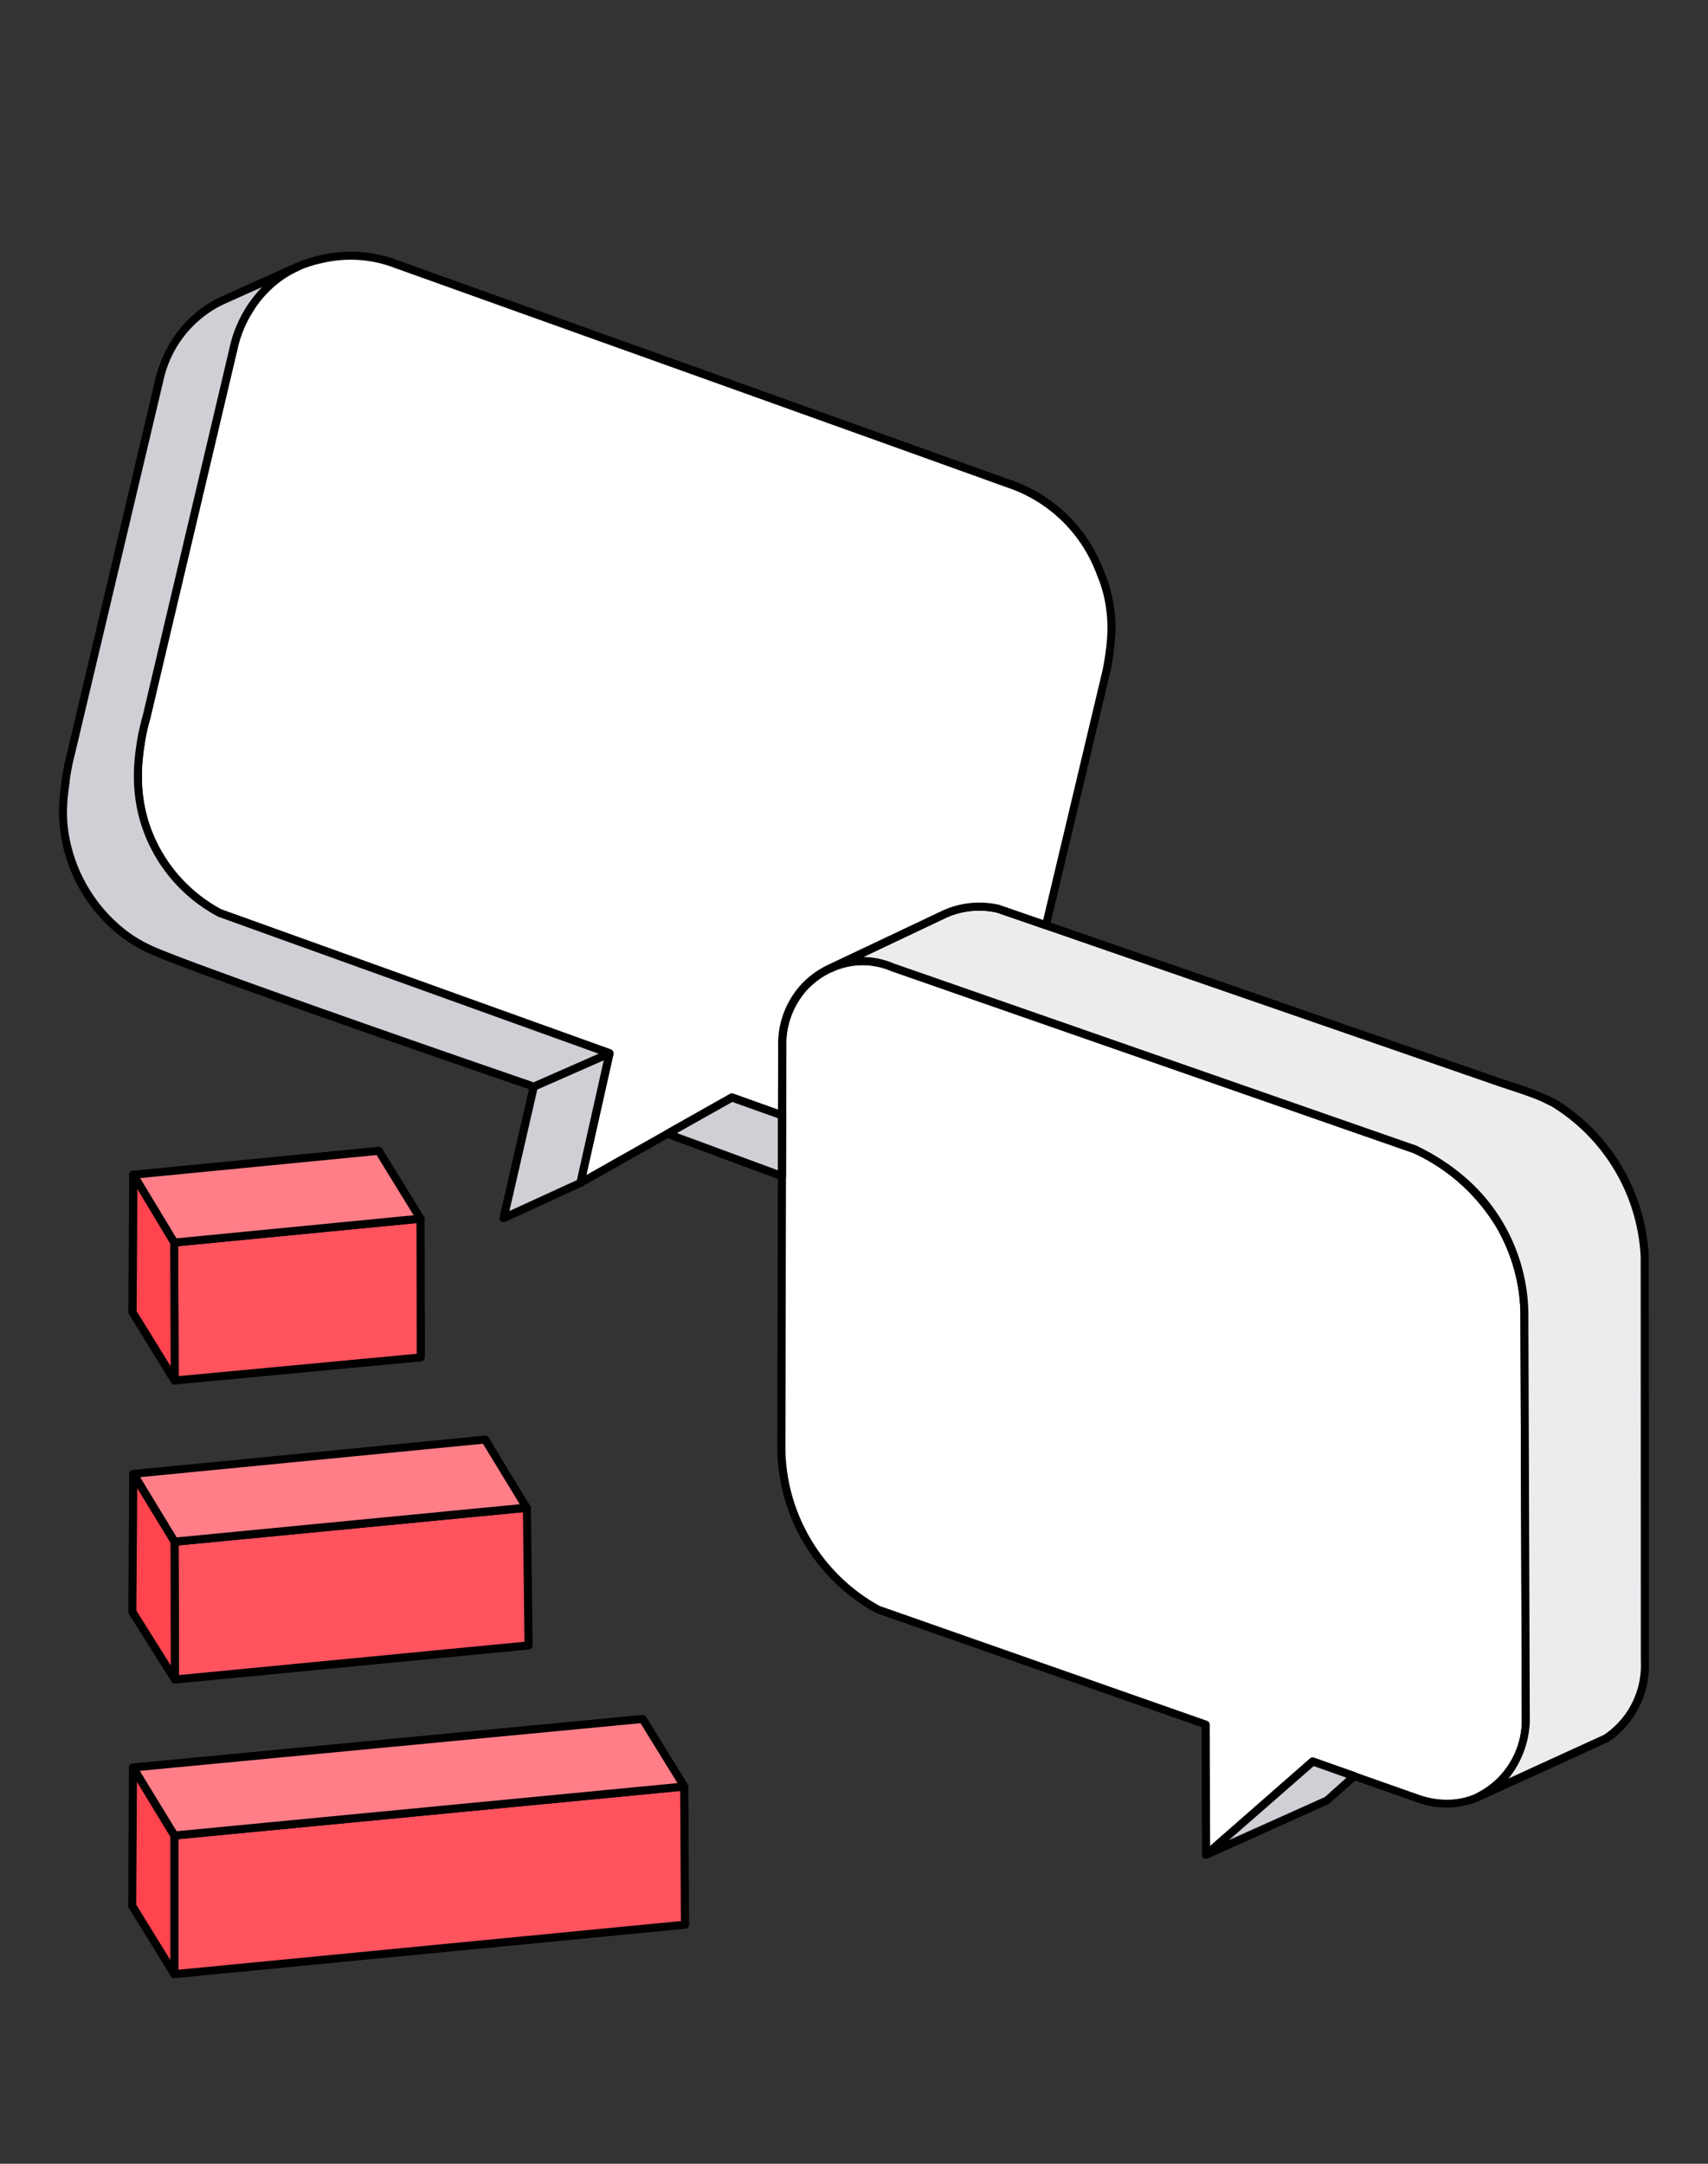 <svg xmlns="http://www.w3.org/2000/svg" width="120" height="152" fill="none"><rect width="100%" height="100%" fill="#333333" stroke="none"/><path fill="#fff" d="m62.8 67.99 36.6 12.75a13.8 13.8 0 0 1 5.94 5.26 12.52 12.52 0 0 1 1.75 6.27l.11 28.67a6.01 6.01 0 0 1-3.49 5.36 5.74 5.74 0 0 1-4.06.06l-7.43-2.62-7.48 6.55-.04-9.15-23.05-8.1a13.18 13.18 0 0 1-4.17-3.64 13.45 13.45 0 0 1-2.58-7.58l.05-28.34a5.74 5.74 0 0 1 5.43-5.96 5.5 5.5 0 0 1 2.43.47Z"/><path fill="#000" d="M84.74 130.57c-.04 0-.08 0-.12-.02a.28.28 0 0 1-.17-.26l-.03-8.96-22.87-8.02a13.35 13.35 0 0 1-6.94-11.49l.06-28.34a6.2 6.2 0 0 1 1.66-4.37 6 6 0 0 1 4.04-1.88c.86-.03 1.74.14 2.54.5L99.5 80.46l.03.01c2.68 1.3 4.72 3.1 6.06 5.38a12.89 12.89 0 0 1 1.8 6.41l.1 28.66a6.32 6.32 0 0 1-3.66 5.63 6 6 0 0 1-4.27.06l-7.27-2.56-7.36 6.44a.28.28 0 0 1-.18.07ZM61.76 112.8l23.03 8.08c.12.04.2.14.2.26l.03 8.54 7.01-6.14a.28.28 0 0 1 .28-.06l7.43 2.62c.76.26 2.27.61 3.86-.06a5.74 5.74 0 0 0 3.32-5.1l-.1-28.66c-.01-1.2-.24-3.61-1.73-6.13A13.28 13.28 0 0 0 99.3 81L62.71 68.25h-.02a5.25 5.25 0 0 0-2.3-.45 5.43 5.43 0 0 0-3.65 1.7 5.72 5.72 0 0 0-1.5 3.97l-.06 28.35a12.79 12.79 0 0 0 6.58 10.97Z"/><path fill="#EBECEE" d="M114.5 120.46a6.2 6.2 0 0 1-1.67 1.66l-8.86 4.05a6.05 6.05 0 0 0 3.23-5.24l-.1-28.66c-.01-1.35-.27-3.75-1.77-6.27a13.8 13.8 0 0 0-5.93-5.26L62.8 67.99a5.32 5.32 0 0 0-4.48.03l8.04-3.8a5.93 5.93 0 0 1 3.76-.38l35.32 12.23 1.16.38a20.37 20.37 0 0 1 2.55 1.02 13.4 13.4 0 0 1 6.4 10.84v28.38c.03.64-.02 2.23-1.05 3.77Z"/><path fill="#000" d="M103.97 126.46c-.1 0-.2-.06-.25-.16-.07-.14-.01-.31.13-.38a5.76 5.76 0 0 0 3.07-5l-.1-28.65c-.01-1.2-.24-3.61-1.73-6.12A13.26 13.26 0 0 0 99.3 81l-14.21-4.95-22.37-7.8h-.02a5.05 5.05 0 0 0-4.24.03.28.28 0 0 1-.24-.52l8.03-3.8a6.22 6.22 0 0 1 3.95-.4l.03.01 35.32 12.23 1.16.38a20.92 20.92 0 0 1 2.58 1.04l.02.01a13.73 13.73 0 0 1 6.53 11.07l.01 28.4a6.5 6.5 0 0 1-2.85 5.67l-.04.01-4.43 2.03-4.43 2.02a.3.3 0 0 1-.12.03ZM62.91 67.72l22.35 7.79 14.23 4.96.03.01c2.68 1.3 4.72 3.1 6.06 5.38a12.88 12.88 0 0 1 1.8 6.4l.1 28.67a6.73 6.73 0 0 1-1.5 4.01 2360.26 2360.26 0 0 1 6.71-3.07 5.88 5.88 0 0 0 2.59-5.17l-.01-28.38a13.16 13.16 0 0 0-6.26-10.6l-.68-.33c-.18-.08-.57-.26-1.82-.68l-1.15-.38-35.32-12.22a5.64 5.64 0 0 0-3.56.36l-5.83 2.76c.77 0 1.54.18 2.26.5Z"/><path fill="#CED0D6" d="m95.14 124.77-1.9 1.7-8.5 3.82 7.48-6.55 2.92 1.03Z"/><path fill="#000" d="M84.74 130.57a.28.28 0 0 1-.23-.13.28.28 0 0 1 .05-.36l7.48-6.55a.28.28 0 0 1 .28-.06l1.49.53 1.43.5c.1.04.16.12.18.22.02.1-.01.2-.08.26a1254 1254 0 0 1-1.99 1.75l-8.49 3.82a.28.28 0 0 1-.12.02Zm7.55-6.5-5.94 5.19 6.73-3.02 1.52-1.36-.98-.35-1.33-.47Z"/><path fill="#fff" d="M77.97 45.8c-.1.72-.22 1.31-.32 1.74L73.49 65l-3.36-1.16a5.94 5.94 0 0 0-3.76.38l-8.03 3.8a5.99 5.99 0 0 0-1.8 1.28 5.96 5.96 0 0 0-1.58 4.18l-.01 4.87-3.52-1.25-10.65 6 2.04-9.1c-9.13-3.3-18.26-6.58-27.39-9.86a10.9 10.9 0 0 1-5.17-6.08c-.84-2.48-.55-4.6-.38-5.8.12-.8.29-1.45.43-1.93l6.1-25.85a8.6 8.6 0 0 1 3.27-5.04 7.95 7.95 0 0 1 2.98-1.26 9 9 0 0 1 4.78.23l43.38 15.54a10.33 10.33 0 0 1 4.63 3.11 10.7 10.7 0 0 1 1.84 3.1 10.34 10.34 0 0 1 .68 5.65Z"/><path fill="#000" d="M40.78 83.38a.28.28 0 0 1-.28-.35l2-8.86a154975.32 154975.32 0 0 0-27.2-9.78A11.13 11.13 0 0 1 10 58.14c-.88-2.59-.55-4.84-.38-5.92.1-.66.24-1.32.43-1.96l.93-3.94 5.16-21.9a8.82 8.82 0 0 1 3.39-5.21c1.27-.9 2.49-1.17 3.07-1.3a9.35 9.35 0 0 1 4.94.23L70.9 33.68a10.65 10.65 0 0 1 4.76 3.2c1.14 1.34 1.66 2.62 1.88 3.17.21.52.6 1.49.76 2.85.15 1.25.02 2.27-.06 2.94-.07.6-.18 1.19-.33 1.76l-4.15 17.46a.28.28 0 0 1-.37.2l-3.35-1.15a5.64 5.64 0 0 0-3.57.36l-8.01 3.8c-.87.4-1.45.94-1.72 1.22a5.7 5.7 0 0 0-1.5 3.98v.42l-.02 4.46a.28.28 0 0 1-.37.27l-3.4-1.22-10.54 5.94a.29.29 0 0 1-.14.04Zm-25.23-19.5 27.37 9.84c.13.05.21.2.18.33l-1.9 8.49 10.09-5.7a.28.28 0 0 1 .23-.01l3.14 1.12.01-4.06v-.4a6.2 6.2 0 0 1 1.66-4.38c.3-.32.94-.91 1.88-1.35l8.03-3.8a6.21 6.21 0 0 1 3.95-.4l.03.01 3.07 1.06 4.08-17.16c.14-.56.24-1.13.31-1.7.09-.68.2-1.62.06-2.8-.14-1.29-.52-2.21-.72-2.7a10.13 10.13 0 0 0-6.3-6.04c-14.46-5.2-28.92-10.37-43.38-15.55a8.62 8.62 0 0 0-4.62-.22c-.6.13-1.7.38-2.88 1.21a8.07 8.07 0 0 0-3.16 4.87l-5.17 21.91-.93 3.95v.01a13.7 13.7 0 0 0-.42 1.9c-.15 1.03-.47 3.2.36 5.65a10.63 10.63 0 0 0 5.03 5.92Z"/><path fill="#CED0D6" d="m42.82 74-2.05 9.1-5.39 2.47 2.12-9.24L42.82 74Z"/><path fill="#000" d="M35.38 85.85a.28.28 0 0 1-.28-.35l2.12-9.23a.28.28 0 0 1 .17-.2l5.31-2.34c.1-.04.21-.02.3.05.08.06.12.17.1.28l-2.05 9.1a.28.28 0 0 1-.16.2l-.13.05-5.26 2.42a.29.29 0 0 1-.12.02Zm2.37-9.32-1.96 8.54 4.74-2.17 1.89-8.42-4.67 2.05Z"/><path fill="#CED0D6" d="m42.82 73.99-5.32 2.34c-14.07-4.84-24.4-8.52-26.68-9.51-.53-.23-1.25-.58-2.05-1.17a11.05 11.05 0 0 1-4.26-7.3c-.18-1.4-.02-2.57.1-3.47.1-.82.26-1.5.39-2l6.21-26.26a8.89 8.89 0 0 1 1.44-3.1 8 8 0 0 1 2.87-2.37l5.36-2.4a7.44 7.44 0 0 0-3.29 2.9 8.6 8.6 0 0 0-1.19 2.83l-6.1 25.85c-.13.47-.3 1.13-.42 1.93-.18 1.2-.47 3.32.37 5.8a10.9 10.9 0 0 0 5.18 6.08l27.39 9.85Z"/><path fill="#000" d="M37.5 76.61a.3.3 0 0 1-.09-.01c-13.86-4.77-24.35-8.5-26.7-9.52-.77-.34-1.46-.73-2.1-1.2a11.18 11.18 0 0 1-4.37-7.48c-.2-1.43-.03-2.62.08-3.5l.01-.05c.1-.7.22-1.38.4-2.03l6.2-26.26a9.1 9.1 0 0 1 1.5-3.2 8.28 8.28 0 0 1 2.97-2.46l4.1-1.84 1.26-.57c.14-.06.31 0 .38.14.06.15 0 .31-.14.38a7.1 7.1 0 0 0-3.17 2.79 8.27 8.27 0 0 0-1.15 2.74L11.5 46.45l-.93 3.95v.01a13.7 13.7 0 0 0-.42 1.9c-.15 1.03-.47 3.2.36 5.65a10.63 10.63 0 0 0 5.03 5.92l27.37 9.84c.1.04.18.15.18.26 0 .12-.06.22-.17.27l-5.31 2.34a.3.3 0 0 1-.12.02ZM18.4 20.17l-2.76 1.24a7.76 7.76 0 0 0-4.15 5.28L5.27 52.95c-.17.64-.3 1.3-.38 1.97v.06c-.13.89-.28 2-.1 3.34a10.8 10.8 0 0 0 4.15 7.1c.6.45 1.26.82 2 1.14 2.33 1 12.75 4.72 26.55 9.47l4.57-2.01-26.72-9.62a11.13 11.13 0 0 1-5.35-6.26c-.88-2.59-.55-4.84-.39-5.92.1-.66.25-1.32.43-1.96l.93-3.94 5.17-21.9a8.82 8.82 0 0 1 2.28-4.25Z"/><path fill="#CED0D6" d="m51.42 77.1 3.52 1.26v4.26l-8.04-2.97 4.52-2.55Z"/><path fill="#000" d="m54.94 82.9-.1-.01-8.04-2.98a.28.28 0 0 1-.04-.51l4.53-2.55a.28.28 0 0 1 .23-.02l3.52 1.26c.11.04.19.15.19.27l-.01 4.26a.28.28 0 0 1-.28.29Zm-7.37-3.3 7.08 2.61v-3.66l-3.2-1.14-3.88 2.18Z"/><path fill="#FF535E" d="m12.23 87.28 17.3-1.67.04 9.74-17.3 1.62-.04-9.69Z"/><path fill="#000" d="M12.26 97.26a.29.29 0 0 1-.28-.28l-.03-9.7c0-.14.11-.26.26-.28l17.3-1.67c.08-.01.16.01.22.07.06.05.1.13.1.2l.02 9.75c0 .15-.1.27-.25.28l-17.3 1.63h-.04Zm.26-9.72.03 9.13 16.73-1.57-.02-9.18-16.74 1.62Z"/><path fill="#FF7E88" d="M12.23 87.29c-.95-1.6-1.91-3.18-2.87-4.77l17.25-1.68 2.93 4.77-17.3 1.68Z"/><path fill="#000" d="M12.24 87.57c-.1 0-.2-.05-.25-.14l-2.87-4.76a.28.28 0 0 1 .21-.43l17.26-1.68c.1 0 .2.04.26.13l2.93 4.77c.05.08.06.19.02.27a.28.28 0 0 1-.23.16l-17.3 1.68h-.03Zm-2.4-4.81 2.55 4.23 16.67-1.62-2.6-4.23-16.63 1.62Z"/><path fill="#FF444F" d="m12.26 96.98-2.96-4.8.06-9.66 2.87 4.77.03 9.69Z"/><path fill="#000" d="M12.26 97.26a.28.28 0 0 1-.24-.13l-2.95-4.8a.28.28 0 0 1-.05-.15l.06-9.66a.28.28 0 0 1 .52-.14l2.88 4.76c.02.04.04.1.04.15l.03 9.69a.28.28 0 0 1-.29.28ZM9.6 92.11l2.39 3.87-.03-8.61-2.31-3.84-.05 8.58Z"/><path fill="#FF535E" d="M12.27 108.3 37 105.93l.12 9.67-24.84 2.4-.02-9.68Z"/><path fill="#000" d="M12.3 118.27a.28.28 0 0 1-.2-.08.28.28 0 0 1-.09-.2l-.03-9.68c0-.15.11-.27.26-.29l24.75-2.38c.08 0 .15.02.21.07s.1.13.1.2l.12 9.67c0 .15-.11.27-.26.29l-24.84 2.4h-.03Zm.25-9.7.03 9.1 24.27-2.34-.11-9.1-24.19 2.33Z"/><path fill="#FF7E88" d="m12.25 108.3-2.9-4.76 24.74-2.41 2.91 4.8-24.75 2.38Z"/><path fill="#000" d="M12.26 108.59a.28.28 0 0 1-.25-.14l-2.89-4.76a.28.28 0 0 1 .21-.43l24.73-2.41c.11-.02.21.04.27.13l1.1 1.82 1.81 2.97a.28.28 0 0 1-.21.43l-24.75 2.39h-.03Zm-2.42-4.81L12.4 108l24.12-2.33-1.57-2.58-1.02-1.67-24.1 2.35Z"/><path fill="#FF444F" d="m12.29 117.98-3-4.76.07-9.68 2.9 4.77.03 9.67Z"/><path fill="#000" d="M12.28 118.26a.27.27 0 0 1-.23-.13l-3-4.76a.29.29 0 0 1-.03-.15l.06-9.68c0-.13.09-.24.21-.27.12-.04.25.02.32.12l2.9 4.77c.02.04.03.1.03.15l.03 9.66a.3.3 0 0 1-.2.28.3.3 0 0 1-.09 0v.01Zm-2.7-5.12L12 117l-.02-8.62-2.34-3.84-.06 8.6Z"/><path fill="#FF535E" d="m12.25 128.94 35.82-3.44.06 9.7-35.88 3.48v-9.74Z"/><path fill="#000" d="M12.25 138.96a.28.28 0 0 1-.28-.28v-9.74c0-.14.1-.27.25-.28l35.83-3.44c.08-.01.16.01.21.07.06.05.1.13.1.2l.05 9.72c0 .14-.11.27-.26.28l-35.87 3.47h-.03Zm.28-9.76v9.17l35.31-3.42-.05-9.14-35.25 3.39Z"/><path fill="#FF444F" d="m12.25 138.68-2.96-4.8.05-9.72 2.92 4.78v9.74Z"/><path fill="#000" d="M12.26 138.96a.28.28 0 0 1-.25-.13l-2.96-4.8a.28.28 0 0 1-.04-.15l.05-9.72c0-.12.09-.23.2-.27.13-.03.26.02.33.13l2.9 4.77c.03.05.05.1.05.15v9.74a.28.28 0 0 1-.28.28Zm-2.69-5.16 2.4 3.89v-8.67l-2.35-3.86-.05 8.64Z"/><path fill="#FF7E88" d="m9.34 124.16 35.8-3.41 2.94 4.75-35.83 3.44-2.9-4.78Z"/><path fill="#000" d="M12.26 129.22a.28.28 0 0 1-.25-.13l-2.9-4.78a.28.28 0 0 1 .2-.43l35.81-3.41c.11-.01.21.04.27.13l2.93 4.75c.05.08.06.18.01.27a.28.28 0 0 1-.22.16l-35.83 3.44h-.02Zm-2.44-4.82 2.59 4.24 35.19-3.38-2.6-4.21-35.18 3.35Z"/></svg>
